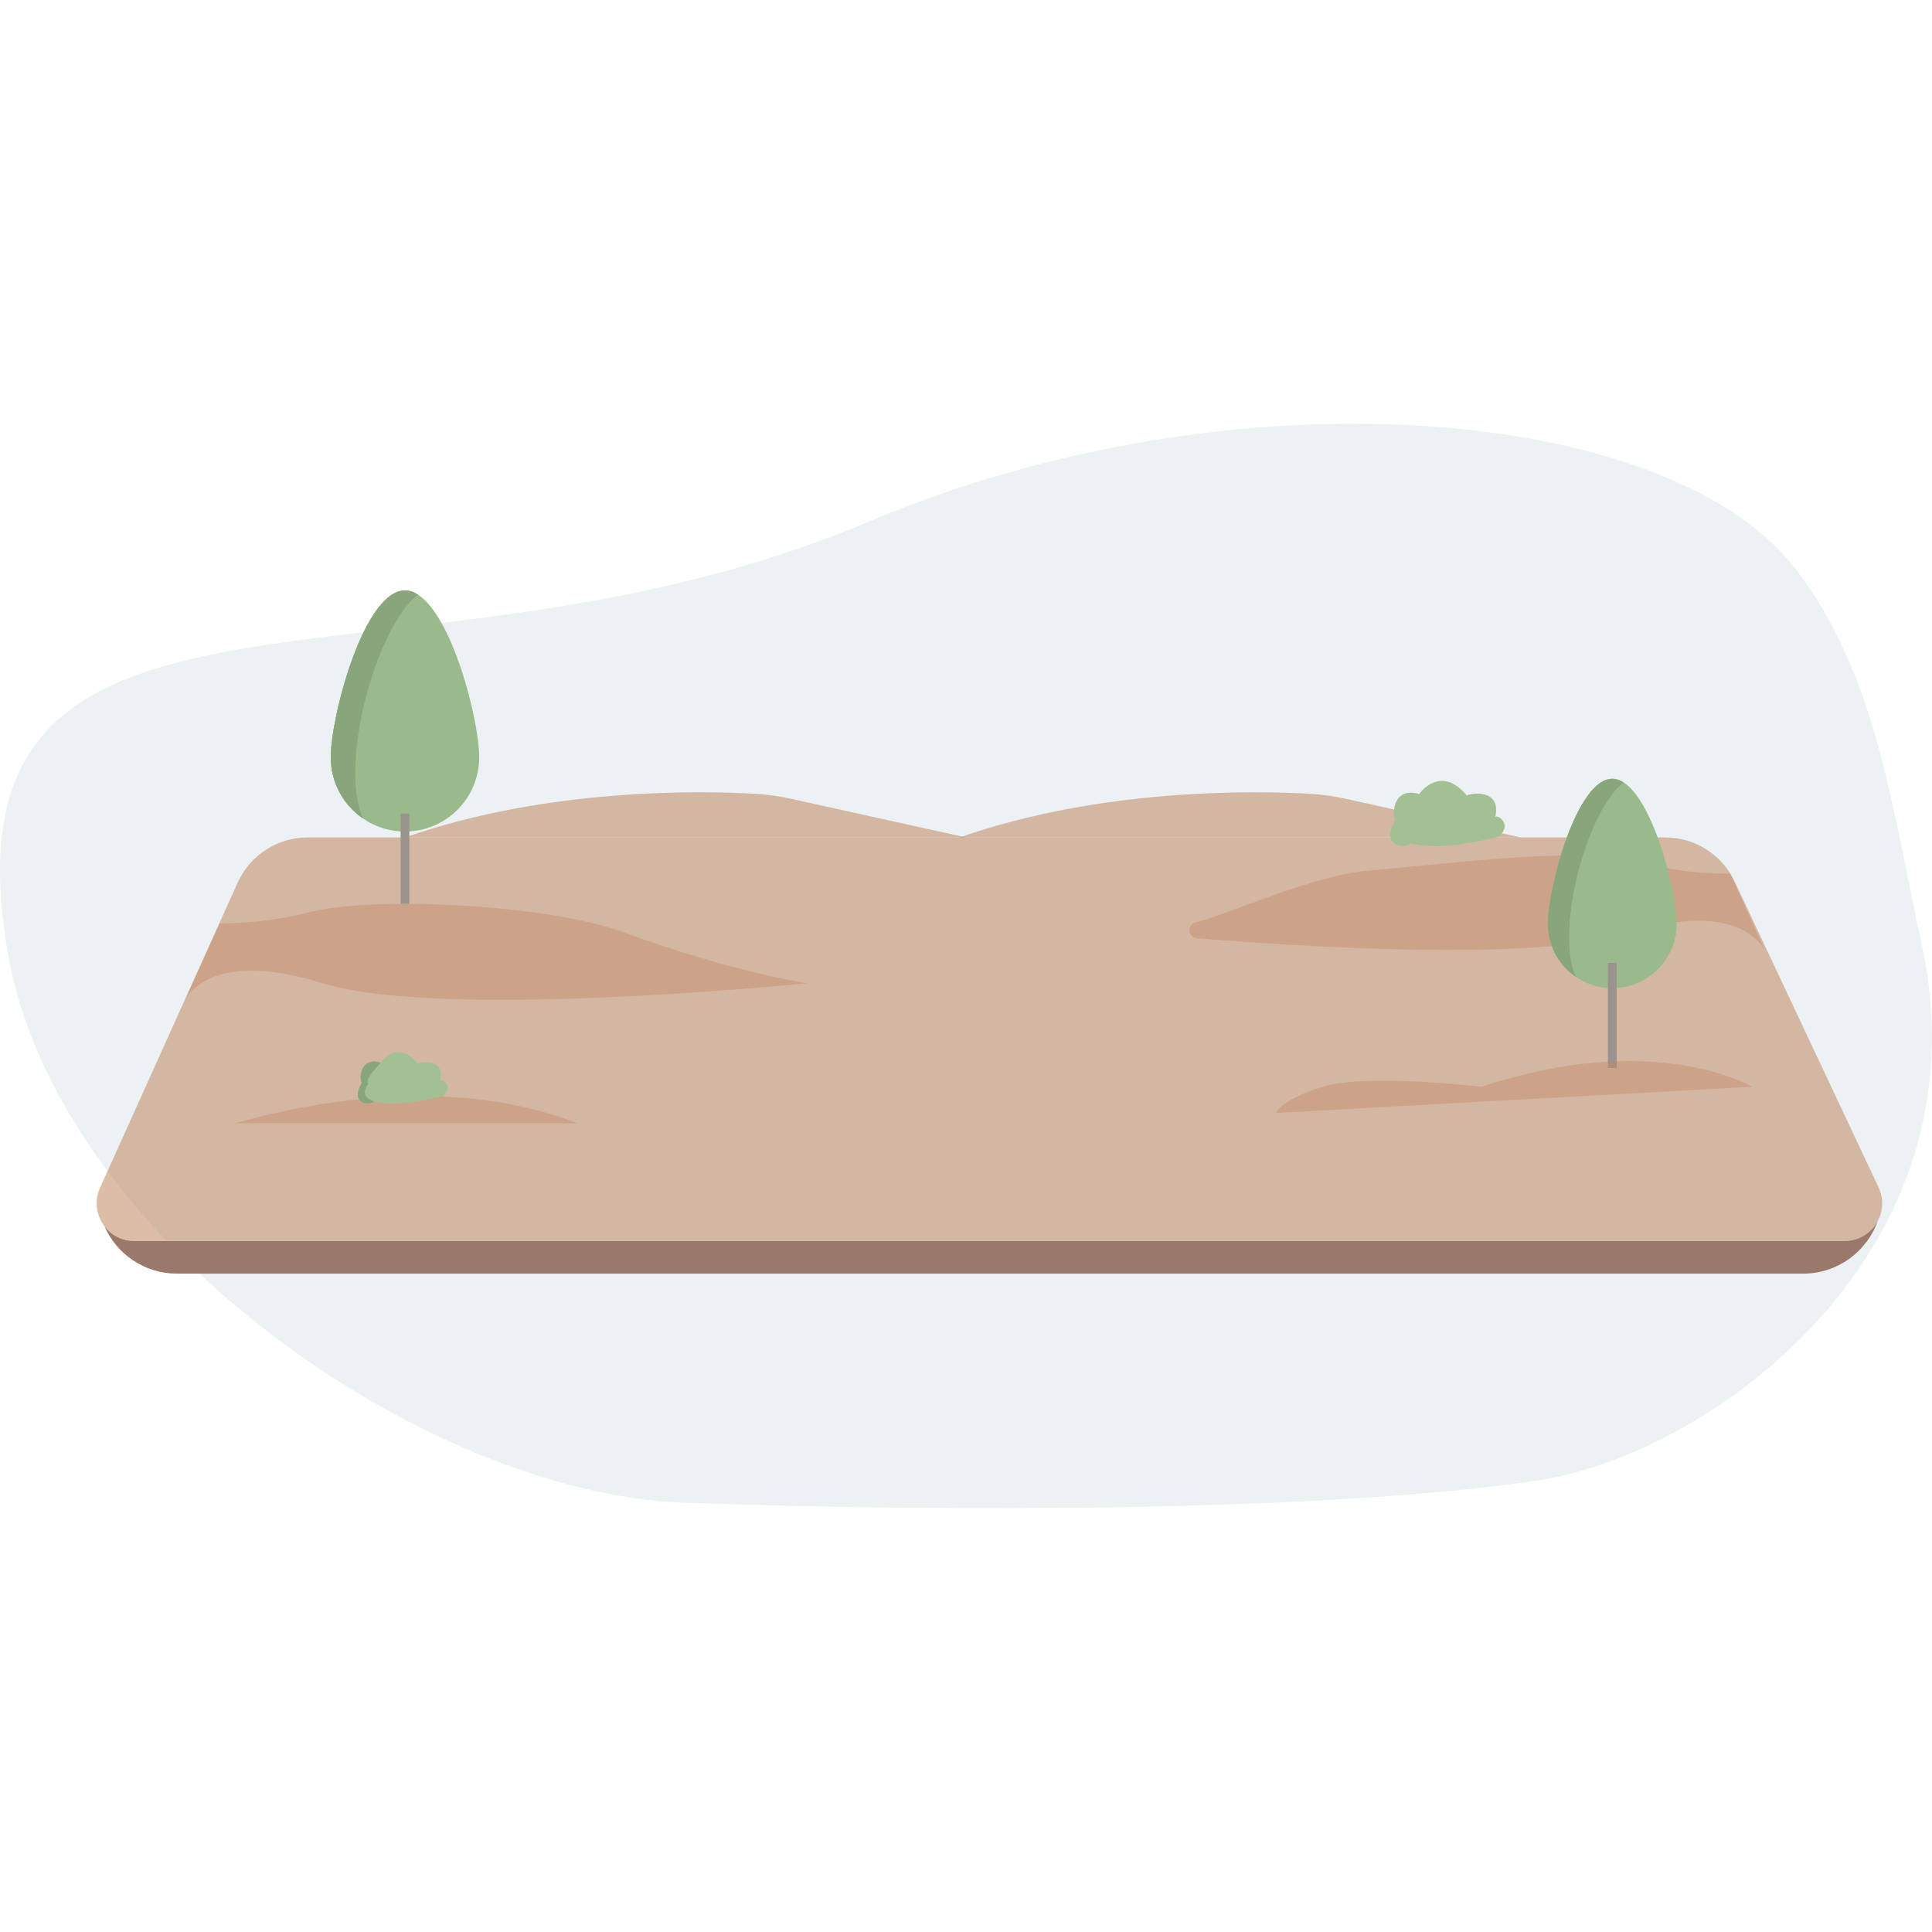 <?xml version="1.0" encoding="UTF-8" standalone="no"?>
<!-- Generator: Adobe Illustrator 25.2.3, SVG Export Plug-In . SVG Version: 6.00 Build 0)  -->

<svg
   xmlns:dc="http://purl.org/dc/elements/1.1/"
   xmlns:cc="http://creativecommons.org/ns#"
   xmlns:rdf="http://www.w3.org/1999/02/22-rdf-syntax-ns#"
   xmlns:svg="http://www.w3.org/2000/svg"
   xmlns="http://www.w3.org/2000/svg"
   xmlns:sodipodi="http://sodipodi.sourceforge.net/DTD/sodipodi-0.dtd"
   xmlns:inkscape="http://www.inkscape.org/namespaces/inkscape"
   version="1.1"
   id="Layer_1"
   x="0px"
   y="0px"
   viewBox="0 0 512 512"
   xml:space="preserve"
   inkscape:version="0.91 r13725"
   sodipodi:docname="أرض.svg"
   width="512"
   height="512"><defs
     id="defs97" /><sodipodi:namedview
     pagecolor="#ffffff"
     bordercolor="#666666"
     borderopacity="1"
     objecttolerance="10"
     gridtolerance="10"
     guidetolerance="10"
     inkscape:pageopacity="0"
     inkscape:pageshadow="2"
     inkscape:window-width="2560"
     inkscape:window-height="1377"
     id="namedview95"
     showgrid="false"
     inkscape:zoom="0.472"
     inkscape:cx="250"
     inkscape:cy="250"
     inkscape:window-x="-8"
     inkscape:window-y="-8"
     inkscape:window-maximized="1"
     inkscape:current-layer="Layer_1" /><style
     type="text/css"
     id="style3">
	.st0{opacity:0.08;}
	.st1{fill:#0B4A63;}
	.st2{opacity:0.06;}
	.st3{fill:#1B1354;}
	.st4{fill:#FFFFFF;}
	.st5{fill:none;}
	.st6{fill:#A0A4AD;}
	.st7{fill:#EDF0F2;}
	.st8{fill:#B6C7D3;}
	.st9{fill:#8E929B;}
	.st10{opacity:0.56;}
	.st11{opacity:0.23;}
	.st12{fill:#9EAEB7;}
	.st13{fill:#61AE52;}
	.st14{fill:#492C19;}
	.st15{fill:#9B796A;}
	.st16{fill:#C18963;}
	.st17{opacity:0.42;}
	.st18{fill:#9ABA8C;}
	.st19{fill:#9B938E;}
	.st20{fill:#89A57C;}
	.st21{fill:#A3BF94;}
	.st22{opacity:0.07;}
	.st23{fill:#565008;}
	.st24{fill:#DFEAF4;}
	.st25{fill:#94BDD6;}
	.st26{fill:#8B9BA3;}
</style><g
     id="g4227"
     transform="matrix(1.156,0,0,1.156,-22.432,-52.781)"><g
       transform="translate(0,12)"
       style="opacity:0.08"
       id="g5"
       class="st0"><path
         style="fill:#0b4a63"
         inkscape:connector-curvature="0"
         id="path7"
         d="M 459.875,249.784 C 453.281,219.803 449.691,188.134 430.873,163.881 401.994,126.659 302.721,117.669 218.259,153.373 112.202,198.204 3.94,153.608 21.235,252.294 c 11.448,65.324 95.593,123.641 154.7,125.831 59.107,2.189 147.859,2.189 196.158,-5.108 39.241,-5.929 103.443,-52.021 87.782,-123.233 z"
         class="st1" /></g><g
       transform="translate(0,12)"
       id="g9"><g
         id="g11"><path
           style="fill:#9b796a"
           inkscape:connector-curvature="0"
           id="path13"
           d="m 449.846,313.624 c -2.508,7.002 -9.202,12.008 -17.06,12.008 l -372.837,0 c -7.412,0 -13.787,-4.459 -16.581,-10.833 1.551,2.007 3.968,3.341 6.819,3.341 l 392.075,0 c 3.388,0 6.158,-1.882 7.584,-4.516 z"
           class="st15" /></g><g
         style="opacity:0.56"
         id="g15"
         class="st10"><path
           style="fill:#c18963"
           inkscape:connector-curvature="0"
           id="path17"
           d="m 442.262,318.142 -392.076,0 c -6.257,0 -10.429,-6.458 -7.856,-12.162 L 73.889,236 c 2.845,-6.308 9.123,-10.364 16.043,-10.364 l 311.21,0 c 6.817,0 13.021,3.937 15.924,10.105 l 32.994,70.113 c 2.69,5.716 -1.48,12.288 -7.798,12.288 z"
           class="st16" /></g><g
         style="opacity:0.42"
         id="g19"
         class="st17"><path
           style="fill:#c18963"
           inkscape:connector-curvature="0"
           id="path21"
           d="m 414.787,233.915 c -6.658,0 -13.256,-1.005 -19.707,-2.65 -14.063,-3.587 -41.224,0.22 -61.79,1.948 -12.996,1.092 -32.432,10.114 -39.801,11.903 -2.04,0.495 -1.801,3.465 0.291,3.637 24.323,1.996 77.699,5.392 98.646,-1.116 27.528,-8.553 31.913,4.659 31.913,4.659 l -8.289,-18.38 -1.263,0 z"
           class="st16" /></g><g
         id="g23"><g
           id="g25"><path
             style="fill:#9aba8c"
             inkscape:connector-curvature="0"
             id="path27"
             d="m 129.258,207.269 c 0,9.396 -7.617,17.013 -17.013,17.013 -9.396,0 -17.013,-7.617 -17.013,-17.013 0,-9.396 7.617,-38.243 17.013,-38.243 9.396,0 17.013,28.847 17.013,38.243 z"
             class="st18" /></g><g
           id="g29"><path
             style="fill:#9aba8c"
             inkscape:connector-curvature="0"
             id="path31"
             d="m 115.21,169.974 c -2.611,8.564 -12.362,39.684 -12.59,51.316 -4.459,-3.068 -7.389,-8.199 -7.389,-14.026 0,-9.385 7.617,-38.236 17.014,-38.236 1.015,0 2.007,0.33 2.965,0.946 z"
             class="st18" /></g><g
           id="g33"><rect
             style="fill:#9b938e"
             id="rect35"
             height="20.703"
             width="2"
             class="st19"
             y="220.16"
             x="111.245" /></g><g
           id="g37"><path
             style="fill:#89a57c"
             inkscape:connector-curvature="0"
             id="path39"
             d="m 115.21,169.974 c -9.75,7.729 -18.143,39.05 -12.59,51.316 -4.459,-3.068 -7.389,-8.199 -7.389,-14.026 0,-9.385 7.617,-38.236 17.014,-38.236 1.015,0 2.007,0.33 2.965,0.946 z"
             class="st20" /></g></g><g
         id="g41"><g
           id="g43"><path
             style="fill:#9aba8c"
             inkscape:connector-curvature="0"
             id="path45"
             d="m 403.795,245.418 c 0,8.161 -6.616,14.777 -14.777,14.777 -8.161,0 -14.777,-6.616 -14.777,-14.777 0,-8.161 6.616,-33.218 14.777,-33.218 8.161,0 14.777,25.057 14.777,33.218 z"
             class="st18" /></g><g
           id="g47"><path
             style="fill:#9aba8c"
             inkscape:connector-curvature="0"
             id="path49"
             d="m 391.593,213.023 c -2.268,7.439 -10.738,34.47 -10.935,44.573 -3.873,-2.664 -6.419,-7.122 -6.419,-12.183 0,-8.152 6.616,-33.212 14.778,-33.212 0.882,0 1.744,0.288 2.576,0.822 z"
             class="st18" /></g><g
           id="g51"><rect
             style="fill:#9b938e"
             id="rect53"
             height="24.083"
             width="2"
             class="st19"
             y="254.409"
             x="388.018" /></g><g
           id="g55"><path
             style="fill:#89a57c"
             inkscape:connector-curvature="0"
             id="path57"
             d="m 391.593,213.023 c -8.469,6.713 -15.759,33.919 -10.935,44.573 -3.873,-2.664 -6.419,-7.122 -6.419,-12.183 0,-8.152 6.616,-33.212 14.778,-33.212 0.882,0 1.744,0.288 2.576,0.822 z"
             class="st20" /></g></g><g
         style="opacity:0.42"
         id="g59"
         class="st17"><path
           style="fill:#c18963"
           inkscape:connector-curvature="0"
           id="path61"
           d="m 69.742,245.346 c 7.081,0 14.127,-0.91 20.99,-2.655 14.08,-3.58 53.874,-1.838 71.613,4.673 24.997,9.176 42.083,11.703 42.083,11.703 0,0 -83.533,8.553 -111.062,0 -27.528,-8.553 -31.913,4.659 -31.913,4.659 l 8.289,-18.38 0,0 z"
           class="st16" /></g><g
         style="opacity:0.42"
         id="g63"
         class="st17"><path
           style="fill:#c18963"
           inkscape:connector-curvature="0"
           id="path65"
           d="m 421.073,282.803 c 0,0 -22.149,-13.289 -62.017,0 0,0 -26.262,-3.164 -36.388,0 -10.125,3.164 -10.758,6.012 -10.758,6.012"
           class="st16" /></g><g
         style="opacity:0.42"
         id="g67"
         class="st17"><path
           style="fill:#c18963"
           inkscape:connector-curvature="0"
           id="path69"
           d="m 73.284,291.176 c 0.753,0 42.644,-14.048 78.516,0"
           class="st16" /></g><g
         id="g71"><path
           style="fill:#a3bf94"
           inkscape:connector-curvature="0"
           id="path73"
           d="m 105.051,286.146 c -1.076,1.071 -5.548,0.459 -2.647,-4.269 -0.557,-0.034 -0.938,-6.154 4.269,-4.61 0.226,-0.505 4.046,-5.232 8.537,0.256 0.3,-0.349 6.297,-1.467 5.122,3.842 0.385,-0.464 3.204,1.323 0.597,3.568 -5.848,1.412 -11.406,2.298 -15.878,1.213 z"
           class="st21" /></g><g
         id="g75"><path
           style="fill:#89a57c"
           inkscape:connector-curvature="0"
           id="path77"
           d="m 105.164,286.165 c -0.035,0 -0.08,-0.011 -0.114,-0.023 -1.072,1.072 -5.542,0.468 -2.645,-4.265 -0.525,-0.034 -0.878,-5.337 3.261,-4.824 -1.893,2.132 -3.558,4.425 -2.657,5.052 -0.001,0 -1.689,2.828 2.155,4.06 z"
           class="st20" /></g><g
         id="g79"><path
           style="fill:#89a57c"
           inkscape:connector-curvature="0"
           id="path81"
           d="m 105.164,286.165 c -0.035,0 -0.08,-0.011 -0.114,-0.023 -1.072,1.072 -5.542,0.468 -2.645,-4.265 -0.525,-0.034 -0.432,-6.036 4.269,-4.61 -1.893,2.132 -3.7,4.186 -2.799,4.813 -0.001,0 -2.555,2.853 1.289,4.085 z"
           class="st20" /></g><g
         style="opacity:0.56"
         id="g83"
         class="st10"><path
           style="fill:#c18963"
           inkscape:connector-curvature="0"
           id="path85"
           d="m 319.735,215.633 c -12.229,-0.7 -47.588,-1.459 -80.323,10.003 l 19.323,0 109.278,0 -40.263,-8.892 c -2.641,-0.584 -5.316,-0.956 -8.015,-1.111 z"
           class="st16" /></g><g
         style="opacity:0.56"
         id="g87"
         class="st10"><path
           style="fill:#c18963"
           inkscape:connector-curvature="0"
           id="path89"
           d="m 192.568,215.633 c -12.229,-0.7 -47.588,-1.459 -80.323,10.003 l 19.323,0 109.278,0 -40.263,-8.892 c -2.641,-0.584 -5.316,-0.956 -8.015,-1.111 z"
           class="st16" /></g><g
         id="g91"><path
           style="fill:#a3bf94"
           inkscape:connector-curvature="0"
           id="path93"
           d="m 342.716,227.022 c -1.371,1.365 -7.071,0.585 -3.373,-5.441 -0.71,-0.043 -1.195,-7.844 5.44,-5.876 0.288,-0.644 5.157,-6.669 10.881,0.326 0.383,-0.445 8.026,-1.87 6.528,4.896 0.491,-0.592 4.084,1.686 0.762,4.548 -7.455,1.801 -14.539,2.93 -20.238,1.547 z"
           class="st21" /></g></g></g></svg>